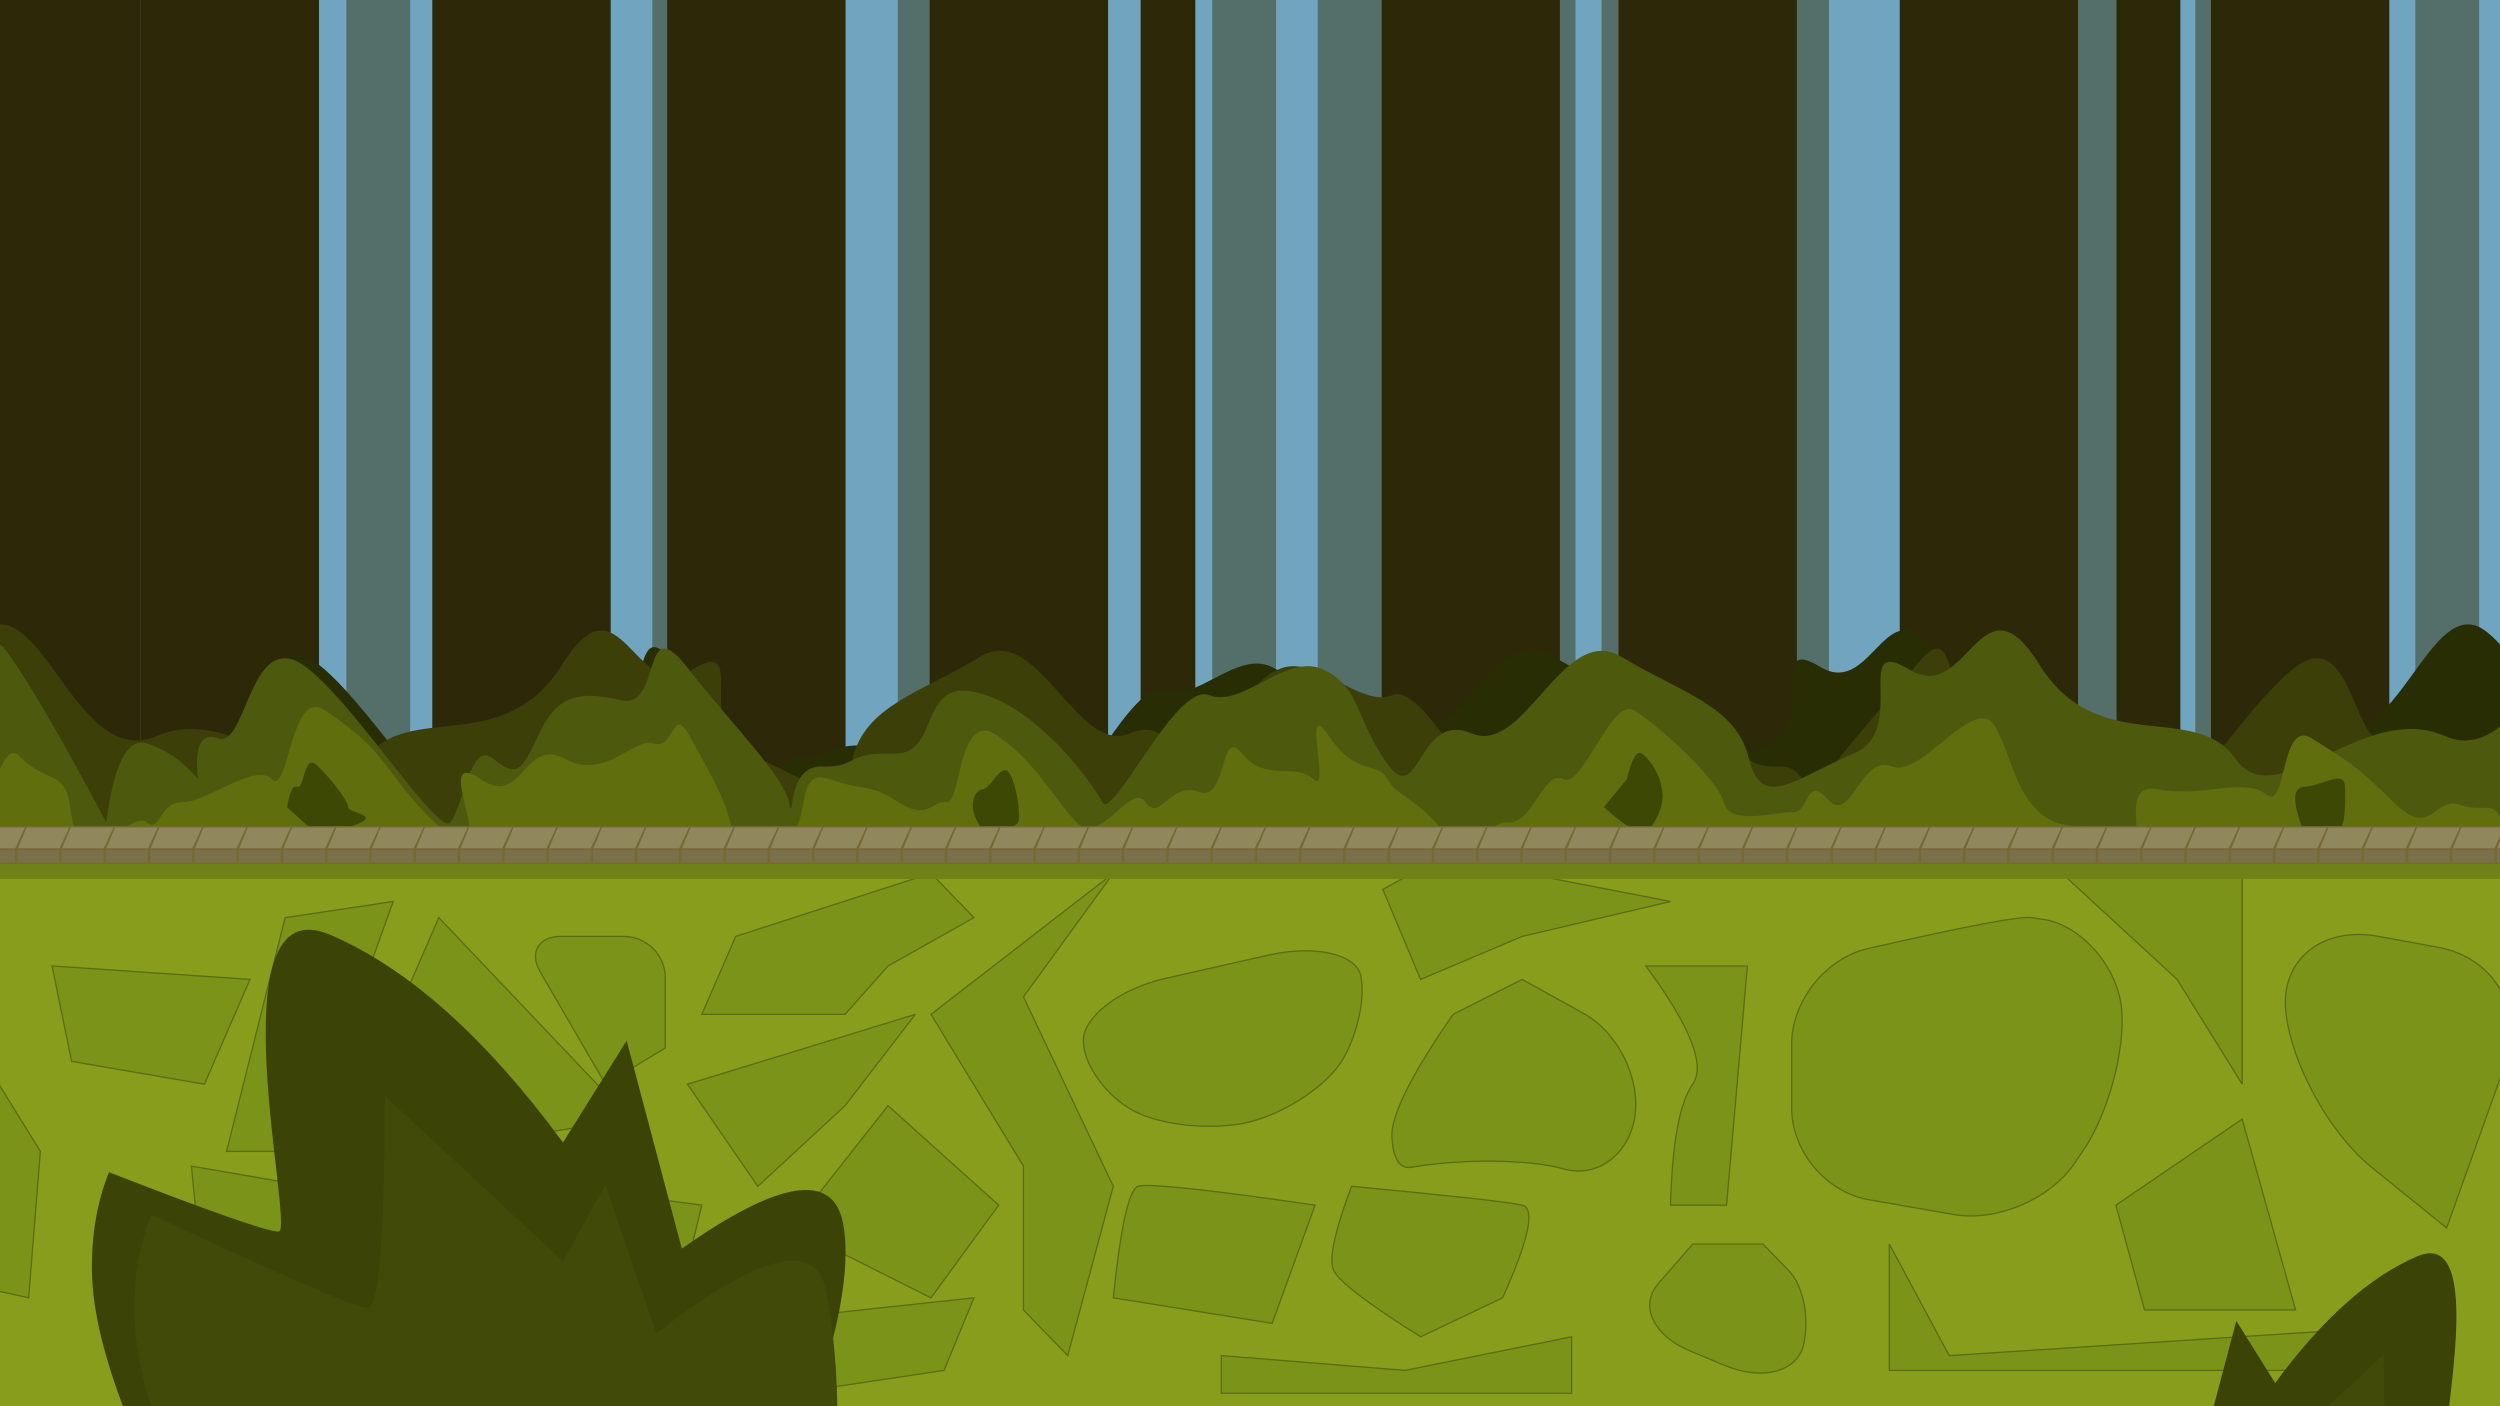 <?xml version="1.0" standalone="no"?><!-- Generator: Gravit.io --><svg xmlns="http://www.w3.org/2000/svg" xmlns:xlink="http://www.w3.org/1999/xlink" style="isolation:isolate" viewBox="0 0 1920 1080" width="1920" height="1080"><defs><clipPath id="_clipPath_Ov8L4wMLKQT7Ey7oY8Etrvm7V7dJADJ7"><rect width="1920" height="1080"/></clipPath></defs><g clip-path="url(#_clipPath_Ov8L4wMLKQT7Ey7oY8Etrvm7V7dJADJ7)"><rect x="-46" y="-34" width="2052" height="1104" transform="matrix(1,0,0,1,0,0)" fill="rgb(113,164,190)"/><rect x="1686" y="-93" width="49" height="768" transform="matrix(1,0,0,1,0,0)" fill="rgb(84,111,106)"/><rect x="1596" y="-93" width="49" height="768" transform="matrix(1,0,0,1,0,0)" fill="rgb(84,111,106)"/><rect x="1355.5" y="-93" width="49" height="768" transform="matrix(1,0,0,1,0,0)" fill="rgb(84,111,106)"/><rect x="1355.5" y="-93" width="49" height="768" transform="matrix(1,0,0,1,0,0)" fill="rgb(84,111,106)"/><rect x="1230" y="-85" width="49" height="768" transform="matrix(1,0,0,1,0,0)" fill="rgb(84,111,106)"/><rect x="1161" y="-85" width="49" height="768" transform="matrix(1,0,0,1,0,0)" fill="rgb(84,111,106)"/><rect x="1012" y="-85" width="49" height="768" transform="matrix(1,0,0,1,0,0)" fill="rgb(84,111,106)"/><rect x="931" y="-85" width="49" height="768" transform="matrix(1,0,0,1,0,0)" fill="rgb(84,111,106)"/><rect x="689.5" y="-85" width="49" height="768" transform="matrix(1,0,0,1,0,0)" fill="rgb(84,111,106)"/><rect x="501" y="-93" width="49" height="768" transform="matrix(1,0,0,1,0,0)" fill="rgb(84,111,106)"/><rect x="266" y="-93" width="49" height="768" transform="matrix(1,0,0,1,0,0)" fill="rgb(84,111,106)"/><rect x="145" y="-85" width="49" height="768" transform="matrix(1,0,0,1,0,0)" fill="rgb(84,111,106)"/><rect x="70.595" y="-85" width="49" height="768" transform="matrix(1,0,0,1,0,0)" fill="rgb(84,111,106)"/><rect x="-49" y="-93" width="49" height="768" transform="matrix(1,0,0,1,0,0)" fill="rgb(84,111,106)"/><rect x="-29" y="-85" width="137" height="768" transform="matrix(1,0,0,1,0,0)" fill="rgb(45,40,8)"/><rect x="332" y="-85" width="137" height="768" transform="matrix(1,0,0,1,0,0)" fill="rgb(45,40,8)"/><rect x="1061" y="-85" width="137" height="768" transform="matrix(1,0,0,1,0,0)" fill="rgb(45,40,8)"/><rect x="876" y="-105" width="42" height="768" transform="matrix(1,0,0,1,0,0)" fill="rgb(45,40,8)"/><rect x="714" y="-85" width="137" height="768" transform="matrix(1,0,0,1,0,0)" fill="rgb(45,40,8)"/><rect x="1920" y="-85" width="137" height="768" transform="matrix(1,0,0,1,0,0)" fill="rgb(45,40,8)"/><rect x="1698" y="-85" width="137" height="768" transform="matrix(1,0,0,1,0,0)" fill="rgb(45,40,8)"/><rect x="1459" y="-85" width="137" height="768" transform="matrix(1,0,0,1,0,0)" fill="rgb(45,40,8)"/><rect x="512.405" y="-85" width="137" height="768" transform="matrix(1,0,0,1,0,0)" fill="rgb(45,40,8)"/><rect x="108" y="-85" width="137" height="768" transform="matrix(1,0,0,1,0,0)" fill="rgb(45,40,8)"/><rect x="1243" y="-85" width="137" height="768" transform="matrix(1,0,0,1,0,0)" fill="rgb(45,40,8)"/><rect x="1625.5" y="-85" width="49" height="768" transform="matrix(1,0,0,1,0,0)" fill="rgb(45,40,8)"/><rect x="1855" y="-85" width="49" height="768" transform="matrix(1,0,0,1,0,0)" fill="rgb(84,111,106)"/><g id="Group"><path d=" M 9.261 590.86 Q 6.486 467.901 29.412 499.267 Q 52.338 530.633 100.855 622.002 Q 109.055 558.492 130.165 565.214 Q 151.274 571.936 166.802 590.86 Q 162.652 555.007 181.457 561.55 C 200.262 568.094 203.583 495.221 234.581 504.762 C 265.578 514.304 338.523 632.685 348.157 622.002 C 357.79 611.318 362.385 562.224 379.298 576.205 C 396.212 590.186 399.516 585.14 412.272 557.886 C 425.028 530.633 440.872 526.946 470.892 534.072 C 500.911 541.199 485.221 467.791 518.52 510.258 C 551.82 552.725 587.585 588.007 591.795 607.347 C 596.005 626.687 589.108 580.899 615.609 581.701 C 642.111 582.502 632.138 571.226 666.901 572.541 C 701.664 573.857 683.883 517.876 727.353 528.577 C 770.823 539.278 809.615 592.809 817.114 607.347 C 824.614 621.884 870.319 520.579 894.053 530.408 C 917.786 540.238 949.699 499.31 976.487 512.09 C 1003.274 524.869 999.029 547.459 1022.283 579.869 C 1045.538 612.279 1044.266 541.4 1082.735 557.886 C 1121.204 574.373 1148.682 477.284 1190.815 502.93 C 1232.948 528.577 1273.249 537.736 1282.408 576.205 C 1291.568 614.674 1317.214 589.028 1357.515 572.541 C 1397.816 556.055 1355.683 486.444 1397.816 512.09 C 1439.949 537.736 1449.108 440.647 1491.241 508.426 C 1533.374 576.205 1602.985 534.072 1632.295 576.205 C 1661.605 618.338 1723.981 534.04 1782.508 559.718 C 1841.035 585.397 1865.947 452.341 1908.907 484.612 Q 1951.866 516.883 2000.5 673.294 L -80.5 709.931 L 9.261 590.86 Z " fill="rgb(41,45,3)"/><path d=" M 2014.157 598.403 Q 2017.121 467.113 1992.641 500.604 Q 1968.161 534.095 1916.357 631.655 Q 1907.601 563.842 1885.062 571.019 Q 1862.522 578.197 1845.942 598.403 Q 1850.373 560.12 1830.294 567.107 C 1810.215 574.094 1806.668 496.284 1773.57 506.472 C 1740.473 516.66 1662.586 643.062 1652.299 631.655 C 1642.013 620.248 1637.107 567.827 1619.048 582.755 C 1600.988 597.684 1597.46 592.296 1583.84 563.195 C 1570.219 534.095 1553.302 530.158 1521.248 537.768 C 1489.195 545.377 1505.948 466.995 1470.393 512.34 C 1434.837 557.684 1396.648 595.357 1392.153 616.007 C 1387.658 636.657 1395.023 587.768 1366.725 588.623 C 1338.428 589.479 1349.076 577.438 1311.958 578.843 C 1274.839 580.248 1293.826 520.474 1247.41 531.9 C 1200.994 543.326 1159.574 600.485 1151.567 616.007 C 1143.56 631.529 1094.757 523.36 1069.415 533.856 C 1044.074 544.351 1009.999 500.65 981.396 514.296 C 952.794 527.941 957.327 552.061 932.496 586.667 C 907.666 621.273 909.025 545.592 867.949 563.195 C 826.873 580.799 797.533 477.132 752.546 504.516 C 707.558 531.9 664.526 541.68 654.746 582.755 C 644.967 623.831 617.583 596.447 574.551 578.843 C 531.519 561.239 576.507 486.912 531.519 514.296 C 486.532 541.68 476.752 438.012 431.764 510.384 C 386.776 582.755 312.449 537.768 281.153 582.755 C 249.857 627.743 183.255 537.733 120.762 565.151 C 58.27 592.57 31.67 450.498 -14.201 484.956 Q -60.071 519.414 -112 686.423 L 2110 725.542 L 2014.157 598.403 Z " fill="rgb(60,63,8)"/><path d=" M -16.157 598.403 Q -19.12 467.113 5.359 500.604 Q 29.839 534.095 81.643 631.655 Q 90.399 563.842 112.938 571.019 Q 135.478 578.197 152.058 598.403 Q 147.627 560.12 167.706 567.107 C 187.785 574.094 191.332 496.284 224.43 506.472 C 257.527 516.66 335.414 643.062 345.701 631.655 C 355.987 620.248 360.893 567.827 378.952 582.755 C 397.012 597.684 400.54 592.296 414.16 563.195 C 427.781 534.095 444.698 530.158 476.752 537.768 C 508.805 545.377 492.052 466.995 527.607 512.34 C 563.163 557.684 601.352 595.357 605.847 616.007 C 610.342 636.658 602.977 587.768 631.275 588.623 C 659.572 589.479 648.924 577.438 686.042 578.843 C 723.161 580.248 704.174 520.474 750.59 531.9 C 797.006 543.326 838.426 600.485 846.433 616.007 C 854.44 631.529 903.243 523.36 928.585 533.856 C 953.926 544.351 988.001 500.65 1016.604 514.296 C 1045.206 527.941 1040.673 552.061 1065.504 586.667 C 1090.334 621.273 1088.975 545.592 1130.051 563.195 C 1171.127 580.799 1200.467 477.132 1245.454 504.516 C 1290.442 531.9 1333.474 541.68 1343.254 582.755 C 1353.033 623.831 1380.417 596.447 1423.449 578.843 C 1466.481 561.239 1421.493 486.912 1466.481 514.296 C 1511.468 541.68 1521.248 438.012 1566.236 510.384 C 1611.224 582.755 1685.551 537.768 1716.847 582.755 C 1748.143 627.743 1814.745 537.733 1877.238 565.151 C 1939.73 592.57 1966.33 450.498 2012.201 484.956 Q 2058.071 519.414 2110 686.423 L -112 725.542 L -16.157 598.403 Z " fill="rgb(77,90,13)"/><path d=" M -16.157 655.127 Q 0.143 564.499 15.139 580.799 C 30.135 597.099 44.479 594.491 50.347 606.227 C 56.215 617.963 52.303 640.131 65.995 647.303 C 79.687 654.475 103.158 623.179 112.938 631.655 C 122.718 640.131 122.718 615.355 140.322 616.007 C 157.926 616.659 195.742 585.363 208.782 598.403 C 221.822 611.443 223.126 526.684 249.857 545.592 C 276.589 564.499 284.413 571.019 304.625 598.403 C 324.837 625.787 350.917 650.563 359.393 643.391 C 367.869 636.219 336.573 576.235 369.173 598.403 C 401.772 620.571 401.772 565.803 433.72 582.755 C 465.668 599.707 486.532 565.803 502.18 571.019 C 517.827 576.235 516.523 541.028 529.563 565.151 C 542.603 589.275 555.643 610.139 560.859 631.655 C 566.075 653.171 568.683 645.347 598.023 643.391 C 627.363 641.435 606.499 587.971 637.143 598.403 C 667.786 608.835 666.482 601.011 689.954 616.007 C 713.426 631.003 716.034 614.051 727.118 616.007 C 738.202 617.963 735.594 543.636 766.238 565.151 C 796.881 586.667 808.617 612.747 826.873 631.655 C 845.129 650.563 868.601 599.707 879.685 616.007 C 890.769 632.307 898.593 599.707 920.761 608.183 C 942.928 616.659 936.408 556.675 954.012 578.843 C 971.616 601.011 995.088 585.363 1008.78 598.403 C 1022.472 611.443 999 533.204 1020.516 565.151 C 1042.032 597.099 1057.68 584.059 1065.504 598.403 C 1073.327 612.747 1092.887 614.051 1114.403 647.303 C 1135.919 680.555 1137.223 629.699 1157.435 631.655 C 1177.647 633.611 1185.471 590.579 1200.467 598.403 C 1215.462 606.227 1237.63 534.508 1255.234 545.592 C 1272.838 556.675 1318.478 597.099 1323.694 616.007 C 1328.91 634.915 1362.813 623.179 1376.505 623.831 C 1390.197 624.483 1386.285 594.491 1403.889 614.051 C 1421.493 633.611 1429.317 578.843 1452.789 588.623 C 1476.261 598.403 1517.988 529.292 1532.984 559.283 C 1547.98 589.275 1546.676 604.923 1566.236 623.831 C 1585.796 642.739 1618.596 628.796 1634.695 639.479 C 1650.795 650.162 1625.818 599.607 1658.167 606.227 C 1690.516 612.847 1723.918 596.598 1740.319 610.139 C 1756.719 623.681 1751.001 551.46 1775.526 567.107 C 1800.051 582.755 1808.778 586.667 1838.118 616.007 C 1867.458 645.347 1869.564 611.042 1888.974 617.963 C 1908.383 624.884 1914.401 613.148 1922.225 631.655 C 1930.049 650.162 1934.262 557.478 1973.081 574.931 C 2011.9 592.385 2027.247 575.232 2037.629 604.271 Q 2048.01 633.31 2035.933 698.954 L -27.893 700.114 L -16.157 655.127 Z " fill="rgb(96,110,14)"/><path d=" M 242.033 639.479 L 220.518 619.919 Q 223.291 602.162 228.342 604.271 C 233.392 606.38 233.634 580.063 242.033 586.667 C 250.433 593.272 268.104 615.761 267.461 619.919 C 266.819 624.077 289.63 625.469 277.241 631.655 Q 264.852 637.841 242.033 639.479 Z " fill="rgb(61,72,5)"/><path d=" M 756.458 639.479 C 740.853 621.273 748.151 606.565 754.502 606.227 C 760.852 605.889 768.041 586.874 774.062 592.535 C 780.083 598.197 784.458 626.652 781.886 631.655 Q 779.313 636.658 756.458 639.479 Z " fill="rgb(61,72,5)"/><path d=" M 1265.014 639.479 Q 1256.406 642.101 1231.762 619.919 L 1249.366 598.403 Q 1255.147 574.519 1261.102 578.843 C 1267.057 583.167 1275.082 594.146 1276.75 608.183 Q 1278.418 622.22 1265.014 639.479 Z " fill="rgb(61,72,5)"/><path d=" M 1769.658 639.479 Q 1755.747 605.047 1769.658 604.271 C 1783.57 603.496 1800.561 590.602 1800.954 604.271 C 1801.348 617.94 1801.579 639.907 1793.13 639.479 Q 1784.681 639.051 1769.658 639.479 Z " fill="rgb(61,72,5)"/></g><rect x="-90" y="636" width="2178" height="512" transform="matrix(1,0,0,1,0,0)" fill="rgb(136,157,28)"/><g id="Group"><path d=" M 40 741.868 L 55 815.13 L 157 832.672 L 192 752.186 L 40 741.868 Z " fill="rgb(123,147,25)" vector-effect="non-scaling-stroke" stroke-width="1.016" stroke="rgb(91,108,21)" stroke-linejoin="miter" stroke-linecap="square" stroke-miterlimit="3"/><path d=" M 337 704.721 L 254 895.615 L 484 859.5 L 337 704.721 Z " fill="rgb(123,147,25)" vector-effect="non-scaling-stroke" stroke-width="1.016" stroke="rgb(91,108,21)" stroke-linejoin="miter" stroke-linecap="square" stroke-miterlimit="3"/><path d=" M 832 799.136 L 832 799.136 C 832 817.645 849.475 841.919 871 853.309 L 871 853.309 C 892.525 864.699 932.404 868.398 960 861.564 L 960 861.564 C 987.596 854.73 1019.41 833.461 1031 814.098 L 1031 814.098 C 1042.59 794.735 1048.863 765.606 1045 749.091 L 1045 749.091 C 1041.137 732.575 1009.587 725.571 974.591 733.46 L 895.409 751.308 C 860.413 759.196 832 780.627 832 799.136 Z " fill="rgb(123,147,25)" vector-effect="non-scaling-stroke" stroke-width="1.016" stroke="rgb(91,108,21)" stroke-linejoin="miter" stroke-linecap="square" stroke-miterlimit="3"/><path d=" M 1435.113 921.37 L 1500.887 932.804 C 1533.512 938.476 1574.968 920.748 1593.405 893.24 L 1600.595 882.512 C 1619.032 855.004 1631.984 807.242 1629.5 775.919 L 1629.5 775.919 C 1627.016 744.597 1601.565 713.563 1572.7 706.66 Q 1572.7 706.66 1560 704.721 Q 1547.3 702.781 1434.497 728.52 C 1402.211 735.887 1376 768.753 1376 801.868 L 1376 851.093 C 1376 884.208 1402.488 915.698 1435.113 921.37 Z " fill="rgb(123,147,25)" vector-effect="non-scaling-stroke" stroke-width="1.016" stroke="rgb(91,108,21)" stroke-linejoin="miter" stroke-linecap="square" stroke-miterlimit="3"/><path d=" M 1200.5 897.679 L 1200.5 897.679 C 1226.164 905.082 1250.809 887.281 1255.5 857.952 L 1255.5 857.952 C 1260.191 828.623 1242.716 793.021 1216.5 778.499 L 1169 752.186 L 1116 779.015 Q 1067.324 849.1 1069 873.946 Q 1070.676 898.792 1084.055 896.46 C 1122.659 889.729 1174.836 890.275 1200.5 897.679 Z " fill="rgb(123,147,25)" vector-effect="non-scaling-stroke" stroke-width="1.016" stroke="rgb(91,108,21)" stroke-linejoin="miter" stroke-linecap="square" stroke-miterlimit="3"/><path d=" M 1297.782 1037.466 L 1325.218 1048.877 C 1353.245 1060.535 1380.033 1053.586 1385 1033.369 L 1385 1033.369 C 1389.967 1013.152 1385.038 987.491 1374 976.1 L 1354 955.463 L 1300 955.463 L 1273.5 985.903 C 1258.874 1002.703 1269.755 1025.808 1297.782 1037.466 Z " fill="rgb(123,147,25)" vector-effect="non-scaling-stroke" stroke-width="1.016" stroke="rgb(91,108,21)" stroke-linejoin="miter" stroke-linecap="square" stroke-miterlimit="3"/><path d=" M 608 943.081 L 715 996.738 L 767 925.539 L 682 849.181 L 608 943.081 Z " fill="rgb(123,147,25)" vector-effect="non-scaling-stroke" stroke-width="1.016" stroke="rgb(91,108,21)" stroke-linejoin="miter" stroke-linecap="square" stroke-miterlimit="3"/><path d=" M 1821 896.131 L 1879 943.081 L 1924.047 817.191 C 1938.923 775.619 1915.739 735.415 1872.307 727.468 L 1826.693 719.121 C 1783.261 711.173 1751.361 737.086 1755.5 776.951 L 1755.5 776.951 C 1759.639 816.816 1788.989 870.219 1821 896.131 Z " fill="rgb(123,147,25)" vector-effect="non-scaling-stroke" stroke-width="1.016" stroke="rgb(91,108,21)" stroke-linejoin="miter" stroke-linecap="square" stroke-miterlimit="3"/><path d=" M 157 996.738 L 302 1016.343 L 321 925.539 L 147 895.615 L 157 996.738 Z " fill="rgb(123,147,25)" vector-effect="non-scaling-stroke" stroke-width="1.016" stroke="rgb(91,108,21)" stroke-linejoin="miter" stroke-linecap="square" stroke-miterlimit="3"/><path d=" M 539 779.015 L 649 779.015 L 682 741.868 L 748 704.721 L 715 670.669 L 565 719.167 L 539 779.015 Z " fill="rgb(123,147,25)" vector-effect="non-scaling-stroke" stroke-width="1.016" stroke="rgb(91,108,21)" stroke-linejoin="miter" stroke-linecap="square" stroke-miterlimit="3"/><path d=" M 399 964.75 L 511 1041.108 L 539 925.539 L 428 911.093 L 399 964.75 Z " fill="rgb(123,147,25)" vector-effect="non-scaling-stroke" stroke-width="1.016" stroke="rgb(91,108,21)" stroke-linejoin="miter" stroke-linecap="square" stroke-miterlimit="3"/><path d=" M 855 996.738 L 977 1016.343 L 1010 925.539 Q 884.551 907.357 874 911.093 Q 863.449 914.83 855 996.738 Z " fill="rgb(123,147,25)" vector-effect="non-scaling-stroke" stroke-width="1.016" stroke="rgb(91,108,21)" stroke-linejoin="miter" stroke-linecap="square" stroke-miterlimit="3"/><path d=" M 1091 1026.662 L 1154 996.738 Q 1184.433 929.121 1169 925.539 Q 1153.567 921.957 1038 911.093 Q 1018.769 962.249 1024 975.069 Q 1029.231 987.888 1091 1026.662 Z " fill="rgb(123,147,25)" vector-effect="non-scaling-stroke" stroke-width="1.016" stroke="rgb(91,108,21)" stroke-linejoin="miter" stroke-linecap="square" stroke-miterlimit="3"/><path d=" M 1264 741.868 Q 1315.188 811.099 1300 832.672 Q 1284.812 854.244 1283 925.539 L 1326 925.539 L 1342 741.868 L 1264 741.868 Z " fill="rgb(123,147,25)" vector-effect="non-scaling-stroke" stroke-width="1.016" stroke="rgb(91,108,21)" stroke-linejoin="miter" stroke-linecap="square" stroke-miterlimit="3"/><path d=" M 1062 683.051 L 1091 752.186 L 1169 719.167 L 1283 692.338 L 1107 658.287 L 1062 683.051 Z " fill="rgb(123,147,25)" vector-effect="non-scaling-stroke" stroke-width="1.016" stroke="rgb(91,108,21)" stroke-linejoin="miter" stroke-linecap="square" stroke-miterlimit="3"/><path d=" M 715 779.015 L 786 895.615 L 786 1006.025 L 820 1041.108 L 855 911.093 L 786 765.6 L 855 670.669 L 715 779.015 Z " fill="rgb(123,147,25)" vector-effect="non-scaling-stroke" stroke-width="1.016" stroke="rgb(91,108,21)" stroke-linejoin="miter" stroke-linecap="square" stroke-miterlimit="3"/><path d=" M 528 832.672 L 582 911.093 L 649 849.181 L 703 779.015 L 528 832.672 Z " fill="rgb(123,147,25)" vector-effect="non-scaling-stroke" stroke-width="1.016" stroke="rgb(91,108,21)" stroke-linejoin="miter" stroke-linecap="square" stroke-miterlimit="3"/><path d=" M 415.085 746.83 L 465 832.672 L 511 804.811 L 511 751.167 C 511 733.505 496.661 719.167 479 719.167 L 431 719.167 C 413.339 719.167 406.208 731.562 415.085 746.83 Z " fill="rgb(123,147,25)" vector-effect="non-scaling-stroke" stroke-width="1.016" stroke="rgb(91,108,21)" stroke-linejoin="miter" stroke-linecap="square" stroke-miterlimit="3"/><path d=" M 219 704.721 L 174 884.265 L 233 884.265 L 302 692.338 L 219 704.721 Z " fill="rgb(123,147,25)" vector-effect="non-scaling-stroke" stroke-width="1.016" stroke="rgb(91,108,21)" stroke-linejoin="miter" stroke-linecap="square" stroke-miterlimit="3"/><path d=" M -57 741.868 L -66 977.132 L 22 996.738 L 31 884.265 L -57 741.868 Z " fill="rgb(123,147,25)" vector-effect="non-scaling-stroke" stroke-width="1.016" stroke="rgb(91,108,21)" stroke-linejoin="miter" stroke-linecap="square" stroke-miterlimit="3"/><path d=" M 1647 1006.025 L 1763 1006.025 L 1722 859.5 L 1625 925.539 L 1647 1006.025 Z " fill="rgb(123,147,25)" vector-effect="non-scaling-stroke" stroke-width="1.016" stroke="rgb(91,108,21)" stroke-linejoin="miter" stroke-linecap="square" stroke-miterlimit="3"/><path d=" M 1879 1016.343 L 1497 1041.108 L 1451 955.463 L 1451 1052.458 L 1850 1052.458 L 1879 1016.343 Z " fill="rgb(123,147,25)" vector-effect="non-scaling-stroke" stroke-width="1.016" stroke="rgb(91,108,21)" stroke-linejoin="miter" stroke-linecap="square" stroke-miterlimit="3"/><path d=" M 1560 649 L 1672 752.186 L 1722 832.672 L 1722 649 L 1560 649 Z " fill="rgb(123,147,25)" vector-effect="non-scaling-stroke" stroke-width="1.016" stroke="rgb(91,108,21)" stroke-linejoin="miter" stroke-linecap="square" stroke-miterlimit="3"/><path d=" M 565 1016.343 L 608 1070 L 725 1052.458 L 748 996.738 L 565 1016.343 Z " fill="rgb(123,147,25)" vector-effect="non-scaling-stroke" stroke-width="1.016" stroke="rgb(91,108,21)" stroke-linejoin="miter" stroke-linecap="square" stroke-miterlimit="3"/><path d=" M 938 1041.108 L 1079 1052.458 L 1207 1026.662 L 1207 1070 L 938 1070 L 938 1041.108 Z " fill="rgb(123,147,25)" vector-effect="non-scaling-stroke" stroke-width="1.016" stroke="rgb(91,108,21)" stroke-linejoin="miter" stroke-linecap="square" stroke-miterlimit="3"/></g><rect x="-66" y="649" width="2228" height="26" transform="matrix(1,0,0,1,0,0)" fill="rgb(112,130,23)"/><g id="Group"><g id="Group"><rect x="-55" y="652" width="33" height="11" transform="matrix(1,0,0,1,0,0)" fill="rgb(123,113,72)" vector-effect="non-scaling-stroke" stroke-width="1" stroke="rgb(117,104,56)" stroke-linejoin="miter" stroke-linecap="square" stroke-miterlimit="3"/><path d=" M -48 635 L -55 652 L -22 652 L -14 635 L -48 635 Z " fill="rgb(144,135,92)" vector-effect="non-scaling-stroke" stroke-width="1" stroke="rgb(118,103,55)" stroke-linejoin="miter" stroke-linecap="square" stroke-miterlimit="3"/></g><g id="Group"><rect x="-21" y="652" width="33" height="11" transform="matrix(1,0,0,1,0,0)" fill="rgb(123,113,72)" vector-effect="non-scaling-stroke" stroke-width="1" stroke="rgb(117,104,56)" stroke-linejoin="miter" stroke-linecap="square" stroke-miterlimit="3"/><path d=" M -14 635 L -21 652 L 12 652 L 20 635 L -14 635 Z " fill="rgb(144,135,92)" vector-effect="non-scaling-stroke" stroke-width="1" stroke="rgb(118,103,55)" stroke-linejoin="miter" stroke-linecap="square" stroke-miterlimit="3"/></g><g id="Group"><rect x="13" y="652" width="33" height="11" transform="matrix(1,0,0,1,0,0)" fill="rgb(123,113,72)" vector-effect="non-scaling-stroke" stroke-width="1" stroke="rgb(117,104,56)" stroke-linejoin="miter" stroke-linecap="square" stroke-miterlimit="3"/><path d=" M 20 635 L 13 652 L 46 652 L 54 635 L 20 635 Z " fill="rgb(144,135,92)" vector-effect="non-scaling-stroke" stroke-width="1" stroke="rgb(118,103,55)" stroke-linejoin="miter" stroke-linecap="square" stroke-miterlimit="3"/></g><g id="Group"><rect x="47" y="652" width="33" height="11" transform="matrix(1,0,0,1,0,0)" fill="rgb(123,113,72)" vector-effect="non-scaling-stroke" stroke-width="1" stroke="rgb(117,104,56)" stroke-linejoin="miter" stroke-linecap="square" stroke-miterlimit="3"/><path d=" M 54 635 L 47 652 L 80 652 L 88 635 L 54 635 Z " fill="rgb(144,135,92)" vector-effect="non-scaling-stroke" stroke-width="1" stroke="rgb(118,103,55)" stroke-linejoin="miter" stroke-linecap="square" stroke-miterlimit="3"/></g><g id="Group"><rect x="81" y="652" width="33" height="11" transform="matrix(1,0,0,1,0,0)" fill="rgb(123,113,72)" vector-effect="non-scaling-stroke" stroke-width="1" stroke="rgb(117,104,56)" stroke-linejoin="miter" stroke-linecap="square" stroke-miterlimit="3"/><path d=" M 88 635 L 81 652 L 114 652 L 122 635 L 88 635 Z " fill="rgb(144,135,92)" vector-effect="non-scaling-stroke" stroke-width="1" stroke="rgb(118,103,55)" stroke-linejoin="miter" stroke-linecap="square" stroke-miterlimit="3"/></g><g id="Group"><rect x="115" y="652" width="33" height="11" transform="matrix(1,0,0,1,0,0)" fill="rgb(123,113,72)" vector-effect="non-scaling-stroke" stroke-width="1" stroke="rgb(117,104,56)" stroke-linejoin="miter" stroke-linecap="square" stroke-miterlimit="3"/><path d=" M 122 635 L 115 652 L 148 652 L 156 635 L 122 635 Z " fill="rgb(144,135,92)" vector-effect="non-scaling-stroke" stroke-width="1" stroke="rgb(118,103,55)" stroke-linejoin="miter" stroke-linecap="square" stroke-miterlimit="3"/></g><g id="Group"><rect x="149" y="652" width="33" height="11" transform="matrix(1,0,0,1,0,0)" fill="rgb(123,113,72)" vector-effect="non-scaling-stroke" stroke-width="1" stroke="rgb(117,104,56)" stroke-linejoin="miter" stroke-linecap="square" stroke-miterlimit="3"/><path d=" M 156 635 L 149 652 L 182 652 L 190 635 L 156 635 Z " fill="rgb(144,135,92)" vector-effect="non-scaling-stroke" stroke-width="1" stroke="rgb(118,103,55)" stroke-linejoin="miter" stroke-linecap="square" stroke-miterlimit="3"/></g><g id="Group"><rect x="183" y="652" width="33" height="11" transform="matrix(1,0,0,1,0,0)" fill="rgb(123,113,72)" vector-effect="non-scaling-stroke" stroke-width="1" stroke="rgb(117,104,56)" stroke-linejoin="miter" stroke-linecap="square" stroke-miterlimit="3"/><path d=" M 190 635 L 183 652 L 216 652 L 224 635 L 190 635 Z " fill="rgb(144,135,92)" vector-effect="non-scaling-stroke" stroke-width="1" stroke="rgb(118,103,55)" stroke-linejoin="miter" stroke-linecap="square" stroke-miterlimit="3"/></g><g id="Group"><rect x="217" y="652" width="33" height="11" transform="matrix(1,0,0,1,0,0)" fill="rgb(123,113,72)" vector-effect="non-scaling-stroke" stroke-width="1" stroke="rgb(117,104,56)" stroke-linejoin="miter" stroke-linecap="square" stroke-miterlimit="3"/><path d=" M 224 635 L 217 652 L 250 652 L 258 635 L 224 635 Z " fill="rgb(144,135,92)" vector-effect="non-scaling-stroke" stroke-width="1" stroke="rgb(118,103,55)" stroke-linejoin="miter" stroke-linecap="square" stroke-miterlimit="3"/></g><g id="Group"><rect x="251" y="652" width="33" height="11" transform="matrix(1,0,0,1,0,0)" fill="rgb(123,113,72)" vector-effect="non-scaling-stroke" stroke-width="1" stroke="rgb(117,104,56)" stroke-linejoin="miter" stroke-linecap="square" stroke-miterlimit="3"/><path d=" M 258 635 L 251 652 L 284 652 L 292 635 L 258 635 Z " fill="rgb(144,135,92)" vector-effect="non-scaling-stroke" stroke-width="1" stroke="rgb(118,103,55)" stroke-linejoin="miter" stroke-linecap="square" stroke-miterlimit="3"/></g><g id="Group"><rect x="285" y="652" width="33" height="11" transform="matrix(1,0,0,1,0,0)" fill="rgb(123,113,72)" vector-effect="non-scaling-stroke" stroke-width="1" stroke="rgb(117,104,56)" stroke-linejoin="miter" stroke-linecap="square" stroke-miterlimit="3"/><path d=" M 292 635 L 285 652 L 318 652 L 326 635 L 292 635 Z " fill="rgb(144,135,92)" vector-effect="non-scaling-stroke" stroke-width="1" stroke="rgb(118,103,55)" stroke-linejoin="miter" stroke-linecap="square" stroke-miterlimit="3"/></g><g id="Group"><rect x="319" y="652" width="33" height="11" transform="matrix(1,0,0,1,0,0)" fill="rgb(123,113,72)" vector-effect="non-scaling-stroke" stroke-width="1" stroke="rgb(117,104,56)" stroke-linejoin="miter" stroke-linecap="square" stroke-miterlimit="3"/><path d=" M 326 635 L 319 652 L 352 652 L 360 635 L 326 635 Z " fill="rgb(144,135,92)" vector-effect="non-scaling-stroke" stroke-width="1" stroke="rgb(118,103,55)" stroke-linejoin="miter" stroke-linecap="square" stroke-miterlimit="3"/></g><g id="Group"><rect x="353" y="652" width="33" height="11" transform="matrix(1,0,0,1,0,0)" fill="rgb(123,113,72)" vector-effect="non-scaling-stroke" stroke-width="1" stroke="rgb(117,104,56)" stroke-linejoin="miter" stroke-linecap="square" stroke-miterlimit="3"/><path d=" M 360 635 L 353 652 L 386 652 L 394 635 L 360 635 Z " fill="rgb(144,135,92)" vector-effect="non-scaling-stroke" stroke-width="1" stroke="rgb(118,103,55)" stroke-linejoin="miter" stroke-linecap="square" stroke-miterlimit="3"/></g><g id="Group"><rect x="387" y="652" width="33" height="11" transform="matrix(1,0,0,1,0,0)" fill="rgb(123,113,72)" vector-effect="non-scaling-stroke" stroke-width="1" stroke="rgb(117,104,56)" stroke-linejoin="miter" stroke-linecap="square" stroke-miterlimit="3"/><path d=" M 394 635 L 387 652 L 420 652 L 428 635 L 394 635 Z " fill="rgb(144,135,92)" vector-effect="non-scaling-stroke" stroke-width="1" stroke="rgb(118,103,55)" stroke-linejoin="miter" stroke-linecap="square" stroke-miterlimit="3"/></g><g id="Group"><rect x="421" y="652" width="33" height="11" transform="matrix(1,0,0,1,0,0)" fill="rgb(123,113,72)" vector-effect="non-scaling-stroke" stroke-width="1" stroke="rgb(117,104,56)" stroke-linejoin="miter" stroke-linecap="square" stroke-miterlimit="3"/><path d=" M 428 635 L 421 652 L 454 652 L 462 635 L 428 635 Z " fill="rgb(144,135,92)" vector-effect="non-scaling-stroke" stroke-width="1" stroke="rgb(118,103,55)" stroke-linejoin="miter" stroke-linecap="square" stroke-miterlimit="3"/></g><g id="Group"><rect x="455" y="652" width="33" height="11" transform="matrix(1,0,0,1,0,0)" fill="rgb(123,113,72)" vector-effect="non-scaling-stroke" stroke-width="1" stroke="rgb(117,104,56)" stroke-linejoin="miter" stroke-linecap="square" stroke-miterlimit="3"/><path d=" M 462 635 L 455 652 L 488 652 L 496 635 L 462 635 Z " fill="rgb(144,135,92)" vector-effect="non-scaling-stroke" stroke-width="1" stroke="rgb(118,103,55)" stroke-linejoin="miter" stroke-linecap="square" stroke-miterlimit="3"/></g><g id="Group"><rect x="489" y="652" width="33" height="11" transform="matrix(1,0,0,1,0,0)" fill="rgb(123,113,72)" vector-effect="non-scaling-stroke" stroke-width="1" stroke="rgb(117,104,56)" stroke-linejoin="miter" stroke-linecap="square" stroke-miterlimit="3"/><path d=" M 496 635 L 489 652 L 522 652 L 530 635 L 496 635 Z " fill="rgb(144,135,92)" vector-effect="non-scaling-stroke" stroke-width="1" stroke="rgb(118,103,55)" stroke-linejoin="miter" stroke-linecap="square" stroke-miterlimit="3"/></g><g id="Group"><rect x="523" y="652" width="33" height="11" transform="matrix(1,0,0,1,0,0)" fill="rgb(123,113,72)" vector-effect="non-scaling-stroke" stroke-width="1" stroke="rgb(117,104,56)" stroke-linejoin="miter" stroke-linecap="square" stroke-miterlimit="3"/><path d=" M 530 635 L 523 652 L 556 652 L 564 635 L 530 635 Z " fill="rgb(144,135,92)" vector-effect="non-scaling-stroke" stroke-width="1" stroke="rgb(118,103,55)" stroke-linejoin="miter" stroke-linecap="square" stroke-miterlimit="3"/></g><g id="Group"><rect x="557" y="652" width="33" height="11" transform="matrix(1,0,0,1,0,0)" fill="rgb(123,113,72)" vector-effect="non-scaling-stroke" stroke-width="1" stroke="rgb(117,104,56)" stroke-linejoin="miter" stroke-linecap="square" stroke-miterlimit="3"/><path d=" M 564 635 L 557 652 L 590 652 L 598 635 L 564 635 Z " fill="rgb(144,135,92)" vector-effect="non-scaling-stroke" stroke-width="1" stroke="rgb(118,103,55)" stroke-linejoin="miter" stroke-linecap="square" stroke-miterlimit="3"/></g><g id="Group"><rect x="591" y="652" width="33" height="11" transform="matrix(1,0,0,1,0,0)" fill="rgb(123,113,72)" vector-effect="non-scaling-stroke" stroke-width="1" stroke="rgb(117,104,56)" stroke-linejoin="miter" stroke-linecap="square" stroke-miterlimit="3"/><path d=" M 598 635 L 591 652 L 624 652 L 632 635 L 598 635 Z " fill="rgb(144,135,92)" vector-effect="non-scaling-stroke" stroke-width="1" stroke="rgb(118,103,55)" stroke-linejoin="miter" stroke-linecap="square" stroke-miterlimit="3"/></g><g id="Group"><rect x="625" y="652" width="33" height="11" transform="matrix(1,0,0,1,0,0)" fill="rgb(123,113,72)" vector-effect="non-scaling-stroke" stroke-width="1" stroke="rgb(117,104,56)" stroke-linejoin="miter" stroke-linecap="square" stroke-miterlimit="3"/><path d=" M 632 635 L 625 652 L 658 652 L 666 635 L 632 635 Z " fill="rgb(144,135,92)" vector-effect="non-scaling-stroke" stroke-width="1" stroke="rgb(118,103,55)" stroke-linejoin="miter" stroke-linecap="square" stroke-miterlimit="3"/></g><g id="Group"><rect x="659" y="652" width="33" height="11" transform="matrix(1,0,0,1,0,0)" fill="rgb(123,113,72)" vector-effect="non-scaling-stroke" stroke-width="1" stroke="rgb(117,104,56)" stroke-linejoin="miter" stroke-linecap="square" stroke-miterlimit="3"/><path d=" M 666 635 L 659 652 L 692 652 L 700 635 L 666 635 Z " fill="rgb(144,135,92)" vector-effect="non-scaling-stroke" stroke-width="1" stroke="rgb(118,103,55)" stroke-linejoin="miter" stroke-linecap="square" stroke-miterlimit="3"/></g><g id="Group"><rect x="693" y="652" width="33" height="11" transform="matrix(1,0,0,1,0,0)" fill="rgb(123,113,72)" vector-effect="non-scaling-stroke" stroke-width="1" stroke="rgb(117,104,56)" stroke-linejoin="miter" stroke-linecap="square" stroke-miterlimit="3"/><path d=" M 700 635 L 693 652 L 726 652 L 734 635 L 700 635 Z " fill="rgb(144,135,92)" vector-effect="non-scaling-stroke" stroke-width="1" stroke="rgb(118,103,55)" stroke-linejoin="miter" stroke-linecap="square" stroke-miterlimit="3"/></g><g id="Group"><rect x="727" y="652" width="33" height="11" transform="matrix(1,0,0,1,0,0)" fill="rgb(123,113,72)" vector-effect="non-scaling-stroke" stroke-width="1" stroke="rgb(117,104,56)" stroke-linejoin="miter" stroke-linecap="square" stroke-miterlimit="3"/><path d=" M 734 635 L 727 652 L 760 652 L 768 635 L 734 635 Z " fill="rgb(144,135,92)" vector-effect="non-scaling-stroke" stroke-width="1" stroke="rgb(118,103,55)" stroke-linejoin="miter" stroke-linecap="square" stroke-miterlimit="3"/></g><g id="Group"><rect x="761" y="652" width="33" height="11" transform="matrix(1,0,0,1,0,0)" fill="rgb(123,113,72)" vector-effect="non-scaling-stroke" stroke-width="1" stroke="rgb(117,104,56)" stroke-linejoin="miter" stroke-linecap="square" stroke-miterlimit="3"/><path d=" M 768 635 L 761 652 L 794 652 L 802 635 L 768 635 Z " fill="rgb(144,135,92)" vector-effect="non-scaling-stroke" stroke-width="1" stroke="rgb(118,103,55)" stroke-linejoin="miter" stroke-linecap="square" stroke-miterlimit="3"/></g><g id="Group"><rect x="795" y="652" width="33" height="11" transform="matrix(1,0,0,1,0,0)" fill="rgb(123,113,72)" vector-effect="non-scaling-stroke" stroke-width="1" stroke="rgb(117,104,56)" stroke-linejoin="miter" stroke-linecap="square" stroke-miterlimit="3"/><path d=" M 802 635 L 795 652 L 828 652 L 836 635 L 802 635 Z " fill="rgb(144,135,92)" vector-effect="non-scaling-stroke" stroke-width="1" stroke="rgb(118,103,55)" stroke-linejoin="miter" stroke-linecap="square" stroke-miterlimit="3"/></g><g id="Group"><rect x="829" y="652" width="33" height="11" transform="matrix(1,0,0,1,0,0)" fill="rgb(123,113,72)" vector-effect="non-scaling-stroke" stroke-width="1" stroke="rgb(117,104,56)" stroke-linejoin="miter" stroke-linecap="square" stroke-miterlimit="3"/><path d=" M 836 635 L 829 652 L 862 652 L 870 635 L 836 635 Z " fill="rgb(144,135,92)" vector-effect="non-scaling-stroke" stroke-width="1" stroke="rgb(118,103,55)" stroke-linejoin="miter" stroke-linecap="square" stroke-miterlimit="3"/></g><g id="Group"><rect x="863" y="652" width="33" height="11" transform="matrix(1,0,0,1,0,0)" fill="rgb(123,113,72)" vector-effect="non-scaling-stroke" stroke-width="1" stroke="rgb(117,104,56)" stroke-linejoin="miter" stroke-linecap="square" stroke-miterlimit="3"/><path d=" M 870 635 L 863 652 L 896 652 L 904 635 L 870 635 Z " fill="rgb(144,135,92)" vector-effect="non-scaling-stroke" stroke-width="1" stroke="rgb(118,103,55)" stroke-linejoin="miter" stroke-linecap="square" stroke-miterlimit="3"/></g><g id="Group"><rect x="897" y="652" width="33" height="11" transform="matrix(1,0,0,1,0,0)" fill="rgb(123,113,72)" vector-effect="non-scaling-stroke" stroke-width="1" stroke="rgb(117,104,56)" stroke-linejoin="miter" stroke-linecap="square" stroke-miterlimit="3"/><path d=" M 904 635 L 897 652 L 930 652 L 938 635 L 904 635 Z " fill="rgb(144,135,92)" vector-effect="non-scaling-stroke" stroke-width="1" stroke="rgb(118,103,55)" stroke-linejoin="miter" stroke-linecap="square" stroke-miterlimit="3"/></g><g id="Group"><rect x="931" y="652" width="33" height="11" transform="matrix(1,0,0,1,0,0)" fill="rgb(123,113,72)" vector-effect="non-scaling-stroke" stroke-width="1" stroke="rgb(117,104,56)" stroke-linejoin="miter" stroke-linecap="square" stroke-miterlimit="3"/><path d=" M 938 635 L 931 652 L 964 652 L 972 635 L 938 635 Z " fill="rgb(144,135,92)" vector-effect="non-scaling-stroke" stroke-width="1" stroke="rgb(118,103,55)" stroke-linejoin="miter" stroke-linecap="square" stroke-miterlimit="3"/></g><g id="Group"><rect x="965" y="652" width="33" height="11" transform="matrix(1,0,0,1,0,0)" fill="rgb(123,113,72)" vector-effect="non-scaling-stroke" stroke-width="1" stroke="rgb(117,104,56)" stroke-linejoin="miter" stroke-linecap="square" stroke-miterlimit="3"/><path d=" M 972 635 L 965 652 L 998 652 L 1006 635 L 972 635 Z " fill="rgb(144,135,92)" vector-effect="non-scaling-stroke" stroke-width="1" stroke="rgb(118,103,55)" stroke-linejoin="miter" stroke-linecap="square" stroke-miterlimit="3"/></g><g id="Group"><rect x="999" y="652" width="33" height="11" transform="matrix(1,0,0,1,0,0)" fill="rgb(123,113,72)" vector-effect="non-scaling-stroke" stroke-width="1" stroke="rgb(117,104,56)" stroke-linejoin="miter" stroke-linecap="square" stroke-miterlimit="3"/><path d=" M 1006 635 L 999 652 L 1032 652 L 1040 635 L 1006 635 Z " fill="rgb(144,135,92)" vector-effect="non-scaling-stroke" stroke-width="1" stroke="rgb(118,103,55)" stroke-linejoin="miter" stroke-linecap="square" stroke-miterlimit="3"/></g><g id="Group"><rect x="1033" y="652" width="33" height="11" transform="matrix(1,0,0,1,0,0)" fill="rgb(123,113,72)" vector-effect="non-scaling-stroke" stroke-width="1" stroke="rgb(117,104,56)" stroke-linejoin="miter" stroke-linecap="square" stroke-miterlimit="3"/><path d=" M 1040 635 L 1033 652 L 1066 652 L 1074 635 L 1040 635 Z " fill="rgb(144,135,92)" vector-effect="non-scaling-stroke" stroke-width="1" stroke="rgb(118,103,55)" stroke-linejoin="miter" stroke-linecap="square" stroke-miterlimit="3"/></g><g id="Group"><rect x="1067" y="652" width="33" height="11" transform="matrix(1,0,0,1,0,0)" fill="rgb(123,113,72)" vector-effect="non-scaling-stroke" stroke-width="1" stroke="rgb(117,104,56)" stroke-linejoin="miter" stroke-linecap="square" stroke-miterlimit="3"/><path d=" M 1074 635 L 1067 652 L 1100 652 L 1108 635 L 1074 635 Z " fill="rgb(144,135,92)" vector-effect="non-scaling-stroke" stroke-width="1" stroke="rgb(118,103,55)" stroke-linejoin="miter" stroke-linecap="square" stroke-miterlimit="3"/></g><g id="Group"><rect x="1101" y="652" width="33" height="11" transform="matrix(1,0,0,1,0,0)" fill="rgb(123,113,72)" vector-effect="non-scaling-stroke" stroke-width="1" stroke="rgb(117,104,56)" stroke-linejoin="miter" stroke-linecap="square" stroke-miterlimit="3"/><path d=" M 1108 635 L 1101 652 L 1134 652 L 1142 635 L 1108 635 Z " fill="rgb(144,135,92)" vector-effect="non-scaling-stroke" stroke-width="1" stroke="rgb(118,103,55)" stroke-linejoin="miter" stroke-linecap="square" stroke-miterlimit="3"/></g><g id="Group"><rect x="1135" y="652" width="33" height="11" transform="matrix(1,0,0,1,0,0)" fill="rgb(123,113,72)" vector-effect="non-scaling-stroke" stroke-width="1" stroke="rgb(117,104,56)" stroke-linejoin="miter" stroke-linecap="square" stroke-miterlimit="3"/><path d=" M 1142 635 L 1135 652 L 1168 652 L 1176 635 L 1142 635 Z " fill="rgb(144,135,92)" vector-effect="non-scaling-stroke" stroke-width="1" stroke="rgb(118,103,55)" stroke-linejoin="miter" stroke-linecap="square" stroke-miterlimit="3"/></g><g id="Group"><rect x="1169" y="652" width="33" height="11" transform="matrix(1,0,0,1,0,0)" fill="rgb(123,113,72)" vector-effect="non-scaling-stroke" stroke-width="1" stroke="rgb(117,104,56)" stroke-linejoin="miter" stroke-linecap="square" stroke-miterlimit="3"/><path d=" M 1176 635 L 1169 652 L 1202 652 L 1210 635 L 1176 635 Z " fill="rgb(144,135,92)" vector-effect="non-scaling-stroke" stroke-width="1" stroke="rgb(118,103,55)" stroke-linejoin="miter" stroke-linecap="square" stroke-miterlimit="3"/></g><g id="Group"><rect x="1203" y="652" width="33" height="11" transform="matrix(1,0,0,1,0,0)" fill="rgb(123,113,72)" vector-effect="non-scaling-stroke" stroke-width="1" stroke="rgb(117,104,56)" stroke-linejoin="miter" stroke-linecap="square" stroke-miterlimit="3"/><path d=" M 1210 635 L 1203 652 L 1236 652 L 1244 635 L 1210 635 Z " fill="rgb(144,135,92)" vector-effect="non-scaling-stroke" stroke-width="1" stroke="rgb(118,103,55)" stroke-linejoin="miter" stroke-linecap="square" stroke-miterlimit="3"/></g><g id="Group"><rect x="1237" y="652" width="33" height="11" transform="matrix(1,0,0,1,0,0)" fill="rgb(123,113,72)" vector-effect="non-scaling-stroke" stroke-width="1" stroke="rgb(117,104,56)" stroke-linejoin="miter" stroke-linecap="square" stroke-miterlimit="3"/><path d=" M 1244 635 L 1237 652 L 1270 652 L 1278 635 L 1244 635 Z " fill="rgb(144,135,92)" vector-effect="non-scaling-stroke" stroke-width="1" stroke="rgb(118,103,55)" stroke-linejoin="miter" stroke-linecap="square" stroke-miterlimit="3"/></g><g id="Group"><rect x="1271" y="652" width="33" height="11" transform="matrix(1,0,0,1,0,0)" fill="rgb(123,113,72)" vector-effect="non-scaling-stroke" stroke-width="1" stroke="rgb(117,104,56)" stroke-linejoin="miter" stroke-linecap="square" stroke-miterlimit="3"/><path d=" M 1278 635 L 1271 652 L 1304 652 L 1312 635 L 1278 635 Z " fill="rgb(144,135,92)" vector-effect="non-scaling-stroke" stroke-width="1" stroke="rgb(118,103,55)" stroke-linejoin="miter" stroke-linecap="square" stroke-miterlimit="3"/></g><g id="Group"><rect x="1305" y="652" width="33" height="11" transform="matrix(1,0,0,1,0,0)" fill="rgb(123,113,72)" vector-effect="non-scaling-stroke" stroke-width="1" stroke="rgb(117,104,56)" stroke-linejoin="miter" stroke-linecap="square" stroke-miterlimit="3"/><path d=" M 1312 635 L 1305 652 L 1338 652 L 1346 635 L 1312 635 Z " fill="rgb(144,135,92)" vector-effect="non-scaling-stroke" stroke-width="1" stroke="rgb(118,103,55)" stroke-linejoin="miter" stroke-linecap="square" stroke-miterlimit="3"/></g><g id="Group"><rect x="1339" y="652" width="33" height="11" transform="matrix(1,0,0,1,0,0)" fill="rgb(123,113,72)" vector-effect="non-scaling-stroke" stroke-width="1" stroke="rgb(117,104,56)" stroke-linejoin="miter" stroke-linecap="square" stroke-miterlimit="3"/><path d=" M 1346 635 L 1339 652 L 1372 652 L 1380 635 L 1346 635 Z " fill="rgb(144,135,92)" vector-effect="non-scaling-stroke" stroke-width="1" stroke="rgb(118,103,55)" stroke-linejoin="miter" stroke-linecap="square" stroke-miterlimit="3"/></g><g id="Group"><rect x="1373" y="652" width="33" height="11" transform="matrix(1,0,0,1,0,0)" fill="rgb(123,113,72)" vector-effect="non-scaling-stroke" stroke-width="1" stroke="rgb(117,104,56)" stroke-linejoin="miter" stroke-linecap="square" stroke-miterlimit="3"/><path d=" M 1380 635 L 1373 652 L 1406 652 L 1414 635 L 1380 635 Z " fill="rgb(144,135,92)" vector-effect="non-scaling-stroke" stroke-width="1" stroke="rgb(118,103,55)" stroke-linejoin="miter" stroke-linecap="square" stroke-miterlimit="3"/></g><g id="Group"><rect x="1407" y="652" width="33" height="11" transform="matrix(1,0,0,1,0,0)" fill="rgb(123,113,72)" vector-effect="non-scaling-stroke" stroke-width="1" stroke="rgb(117,104,56)" stroke-linejoin="miter" stroke-linecap="square" stroke-miterlimit="3"/><path d=" M 1414 635 L 1407 652 L 1440 652 L 1448 635 L 1414 635 Z " fill="rgb(144,135,92)" vector-effect="non-scaling-stroke" stroke-width="1" stroke="rgb(118,103,55)" stroke-linejoin="miter" stroke-linecap="square" stroke-miterlimit="3"/></g><g id="Group"><rect x="1441" y="652" width="33" height="11" transform="matrix(1,0,0,1,0,0)" fill="rgb(123,113,72)" vector-effect="non-scaling-stroke" stroke-width="1" stroke="rgb(117,104,56)" stroke-linejoin="miter" stroke-linecap="square" stroke-miterlimit="3"/><path d=" M 1448 635 L 1441 652 L 1474 652 L 1482 635 L 1448 635 Z " fill="rgb(144,135,92)" vector-effect="non-scaling-stroke" stroke-width="1" stroke="rgb(118,103,55)" stroke-linejoin="miter" stroke-linecap="square" stroke-miterlimit="3"/></g><g id="Group"><rect x="1475" y="652" width="33" height="11" transform="matrix(1,0,0,1,0,0)" fill="rgb(123,113,72)" vector-effect="non-scaling-stroke" stroke-width="1" stroke="rgb(117,104,56)" stroke-linejoin="miter" stroke-linecap="square" stroke-miterlimit="3"/><path d=" M 1482 635 L 1475 652 L 1508 652 L 1516 635 L 1482 635 Z " fill="rgb(144,135,92)" vector-effect="non-scaling-stroke" stroke-width="1" stroke="rgb(118,103,55)" stroke-linejoin="miter" stroke-linecap="square" stroke-miterlimit="3"/></g><g id="Group"><rect x="1509" y="652" width="33" height="11" transform="matrix(1,0,0,1,0,0)" fill="rgb(123,113,72)" vector-effect="non-scaling-stroke" stroke-width="1" stroke="rgb(117,104,56)" stroke-linejoin="miter" stroke-linecap="square" stroke-miterlimit="3"/><path d=" M 1516 635 L 1509 652 L 1542 652 L 1550 635 L 1516 635 Z " fill="rgb(144,135,92)" vector-effect="non-scaling-stroke" stroke-width="1" stroke="rgb(118,103,55)" stroke-linejoin="miter" stroke-linecap="square" stroke-miterlimit="3"/></g><g id="Group"><rect x="1543" y="652" width="33" height="11" transform="matrix(1,0,0,1,0,0)" fill="rgb(123,113,72)" vector-effect="non-scaling-stroke" stroke-width="1" stroke="rgb(117,104,56)" stroke-linejoin="miter" stroke-linecap="square" stroke-miterlimit="3"/><path d=" M 1550 635 L 1543 652 L 1576 652 L 1584 635 L 1550 635 Z " fill="rgb(144,135,92)" vector-effect="non-scaling-stroke" stroke-width="1" stroke="rgb(118,103,55)" stroke-linejoin="miter" stroke-linecap="square" stroke-miterlimit="3"/></g><g id="Group"><rect x="1577" y="652" width="33" height="11" transform="matrix(1,0,0,1,0,0)" fill="rgb(123,113,72)" vector-effect="non-scaling-stroke" stroke-width="1" stroke="rgb(117,104,56)" stroke-linejoin="miter" stroke-linecap="square" stroke-miterlimit="3"/><path d=" M 1584 635 L 1577 652 L 1610 652 L 1618 635 L 1584 635 Z " fill="rgb(144,135,92)" vector-effect="non-scaling-stroke" stroke-width="1" stroke="rgb(118,103,55)" stroke-linejoin="miter" stroke-linecap="square" stroke-miterlimit="3"/></g><g id="Group"><rect x="1611" y="652" width="33" height="11" transform="matrix(1,0,0,1,0,0)" fill="rgb(123,113,72)" vector-effect="non-scaling-stroke" stroke-width="1" stroke="rgb(117,104,56)" stroke-linejoin="miter" stroke-linecap="square" stroke-miterlimit="3"/><path d=" M 1618 635 L 1611 652 L 1644 652 L 1652 635 L 1618 635 Z " fill="rgb(144,135,92)" vector-effect="non-scaling-stroke" stroke-width="1" stroke="rgb(118,103,55)" stroke-linejoin="miter" stroke-linecap="square" stroke-miterlimit="3"/></g><g id="Group"><rect x="1645" y="652" width="33" height="11" transform="matrix(1,0,0,1,0,0)" fill="rgb(123,113,72)" vector-effect="non-scaling-stroke" stroke-width="1" stroke="rgb(117,104,56)" stroke-linejoin="miter" stroke-linecap="square" stroke-miterlimit="3"/><path d=" M 1652 635 L 1645 652 L 1678 652 L 1686 635 L 1652 635 Z " fill="rgb(144,135,92)" vector-effect="non-scaling-stroke" stroke-width="1" stroke="rgb(118,103,55)" stroke-linejoin="miter" stroke-linecap="square" stroke-miterlimit="3"/></g><g id="Group"><rect x="1679" y="652" width="33" height="11" transform="matrix(1,0,0,1,0,0)" fill="rgb(123,113,72)" vector-effect="non-scaling-stroke" stroke-width="1" stroke="rgb(117,104,56)" stroke-linejoin="miter" stroke-linecap="square" stroke-miterlimit="3"/><path d=" M 1686 635 L 1679 652 L 1712 652 L 1720 635 L 1686 635 Z " fill="rgb(144,135,92)" vector-effect="non-scaling-stroke" stroke-width="1" stroke="rgb(118,103,55)" stroke-linejoin="miter" stroke-linecap="square" stroke-miterlimit="3"/></g><g id="Group"><rect x="1713" y="652" width="33" height="11" transform="matrix(1,0,0,1,0,0)" fill="rgb(123,113,72)" vector-effect="non-scaling-stroke" stroke-width="1" stroke="rgb(117,104,56)" stroke-linejoin="miter" stroke-linecap="square" stroke-miterlimit="3"/><path d=" M 1720 635 L 1713 652 L 1746 652 L 1754 635 L 1720 635 Z " fill="rgb(144,135,92)" vector-effect="non-scaling-stroke" stroke-width="1" stroke="rgb(118,103,55)" stroke-linejoin="miter" stroke-linecap="square" stroke-miterlimit="3"/></g><g id="Group"><rect x="1747" y="652" width="33" height="11" transform="matrix(1,0,0,1,0,0)" fill="rgb(123,113,72)" vector-effect="non-scaling-stroke" stroke-width="1" stroke="rgb(117,104,56)" stroke-linejoin="miter" stroke-linecap="square" stroke-miterlimit="3"/><path d=" M 1754 635 L 1747 652 L 1780 652 L 1788 635 L 1754 635 Z " fill="rgb(144,135,92)" vector-effect="non-scaling-stroke" stroke-width="1" stroke="rgb(118,103,55)" stroke-linejoin="miter" stroke-linecap="square" stroke-miterlimit="3"/></g><g id="Group"><rect x="1781" y="652" width="33" height="11" transform="matrix(1,0,0,1,0,0)" fill="rgb(123,113,72)" vector-effect="non-scaling-stroke" stroke-width="1" stroke="rgb(117,104,56)" stroke-linejoin="miter" stroke-linecap="square" stroke-miterlimit="3"/><path d=" M 1788 635 L 1781 652 L 1814 652 L 1822 635 L 1788 635 Z " fill="rgb(144,135,92)" vector-effect="non-scaling-stroke" stroke-width="1" stroke="rgb(118,103,55)" stroke-linejoin="miter" stroke-linecap="square" stroke-miterlimit="3"/></g><g id="Group"><rect x="1815" y="652" width="33" height="11" transform="matrix(1,0,0,1,0,0)" fill="rgb(123,113,72)" vector-effect="non-scaling-stroke" stroke-width="1" stroke="rgb(117,104,56)" stroke-linejoin="miter" stroke-linecap="square" stroke-miterlimit="3"/><path d=" M 1822 635 L 1815 652 L 1848 652 L 1856 635 L 1822 635 Z " fill="rgb(144,135,92)" vector-effect="non-scaling-stroke" stroke-width="1" stroke="rgb(118,103,55)" stroke-linejoin="miter" stroke-linecap="square" stroke-miterlimit="3"/></g><g id="Group"><rect x="1849" y="652" width="33" height="11" transform="matrix(1,0,0,1,0,0)" fill="rgb(123,113,72)" vector-effect="non-scaling-stroke" stroke-width="1" stroke="rgb(117,104,56)" stroke-linejoin="miter" stroke-linecap="square" stroke-miterlimit="3"/><path d=" M 1856 635 L 1849 652 L 1882 652 L 1890 635 L 1856 635 Z " fill="rgb(144,135,92)" vector-effect="non-scaling-stroke" stroke-width="1" stroke="rgb(118,103,55)" stroke-linejoin="miter" stroke-linecap="square" stroke-miterlimit="3"/></g><g id="Group"><rect x="1883" y="652" width="33" height="11" transform="matrix(1,0,0,1,0,0)" fill="rgb(123,113,72)" vector-effect="non-scaling-stroke" stroke-width="1" stroke="rgb(117,104,56)" stroke-linejoin="miter" stroke-linecap="square" stroke-miterlimit="3"/><path d=" M 1890 635 L 1883 652 L 1916 652 L 1924 635 L 1890 635 Z " fill="rgb(144,135,92)" vector-effect="non-scaling-stroke" stroke-width="1" stroke="rgb(118,103,55)" stroke-linejoin="miter" stroke-linecap="square" stroke-miterlimit="3"/></g><g id="Group"><rect x="1917" y="652" width="33" height="11" transform="matrix(1,0,0,1,0,0)" fill="rgb(123,113,72)" vector-effect="non-scaling-stroke" stroke-width="1" stroke="rgb(117,104,56)" stroke-linejoin="miter" stroke-linecap="square" stroke-miterlimit="3"/><path d=" M 1924 635 L 1917 652 L 1950 652 L 1958 635 L 1924 635 Z " fill="rgb(144,135,92)" vector-effect="non-scaling-stroke" stroke-width="1" stroke="rgb(118,103,55)" stroke-linejoin="miter" stroke-linecap="square" stroke-miterlimit="3"/></g><g id="Group"><rect x="1951" y="652" width="33" height="11" transform="matrix(1,0,0,1,0,0)" fill="rgb(123,113,72)" vector-effect="non-scaling-stroke" stroke-width="1" stroke="rgb(117,104,56)" stroke-linejoin="miter" stroke-linecap="square" stroke-miterlimit="3"/><path d=" M 1958 635 L 1951 652 L 1984 652 L 1992 635 L 1958 635 Z " fill="rgb(144,135,92)" vector-effect="non-scaling-stroke" stroke-width="1" stroke="rgb(118,103,55)" stroke-linejoin="miter" stroke-linecap="square" stroke-miterlimit="3"/></g><g id="Group"><rect x="1985" y="652" width="33" height="11" transform="matrix(1,0,0,1,0,0)" fill="rgb(123,113,72)" vector-effect="non-scaling-stroke" stroke-width="1" stroke="rgb(117,104,56)" stroke-linejoin="miter" stroke-linecap="square" stroke-miterlimit="3"/><path d=" M 1992 635 L 1985 652 L 2018 652 L 2026 635 L 1992 635 Z " fill="rgb(144,135,92)" vector-effect="non-scaling-stroke" stroke-width="1" stroke="rgb(118,103,55)" stroke-linejoin="miter" stroke-linecap="square" stroke-miterlimit="3"/></g><g id="Group"><rect x="2019" y="652" width="33" height="11" transform="matrix(1,0,0,1,0,0)" fill="rgb(123,113,72)" vector-effect="non-scaling-stroke" stroke-width="1" stroke="rgb(117,104,56)" stroke-linejoin="miter" stroke-linecap="square" stroke-miterlimit="3"/><path d=" M 2026 635 L 2019 652 L 2052 652 L 2060 635 L 2026 635 Z " fill="rgb(144,135,92)" vector-effect="non-scaling-stroke" stroke-width="1" stroke="rgb(118,103,55)" stroke-linejoin="miter" stroke-linecap="square" stroke-miterlimit="3"/></g><g id="Group"><rect x="2053" y="652" width="33" height="11" transform="matrix(1,0,0,1,0,0)" fill="rgb(123,113,72)" vector-effect="non-scaling-stroke" stroke-width="1" stroke="rgb(117,104,56)" stroke-linejoin="miter" stroke-linecap="square" stroke-miterlimit="3"/><path d=" M 2060 635 L 2053 652 L 2086 652 L 2094 635 L 2060 635 Z " fill="rgb(144,135,92)" vector-effect="non-scaling-stroke" stroke-width="1" stroke="rgb(118,103,55)" stroke-linejoin="miter" stroke-linecap="square" stroke-miterlimit="3"/></g></g><g id="Group"><path d=" M 96.738 1085.997 Q 71.717 1021.491 70.668 978.459 Q 69.619 935.426 83.703 900.249 Q 201.283 946.064 214.052 945.871 C 226.822 945.678 163.299 679.51 253.157 717.76 Q 343.014 756.011 432.387 877.438 L 481.268 799.228 L 523.631 958.906 Q 635.799 880.059 647.463 939.354 C 659.127 998.649 615.247 1111.878 595.323 1138.136 C 575.4 1164.394 403.959 1188.696 308.555 1173.982 Q 213.152 1159.268 96.738 1085.997 Z " fill="rgb(59,67,7)"/><path d=" M 129.325 1118.584 Q 104.304 1054.078 103.255 1011.046 Q 102.207 968.013 116.29 932.836 Q 269.716 1004.721 282.486 1004.528 Q 295.255 1004.336 295.52 841.592 L 432.387 968.682 L 464.974 910.025 L 504.079 1024.081 Q 622.764 932.198 634.428 991.493 C 646.093 1050.788 647.834 1144.465 627.911 1170.724 C 607.988 1196.982 436.546 1221.284 341.143 1206.57 Q 245.739 1191.856 129.325 1118.584 Z " fill="rgb(65,74,9)"/></g><g id="Group"><path d=" M 1951.947 1189.307 Q 1967.201 1149.98 1967.841 1123.744 Q 1968.48 1097.508 1959.894 1076.062 Q 1888.208 1103.994 1880.423 1103.876 C 1872.638 1103.759 1911.366 941.483 1856.582 964.803 Q 1801.798 988.123 1747.31 1062.154 L 1717.509 1014.472 L 1691.681 1111.823 Q 1623.295 1063.752 1616.184 1099.903 C 1609.072 1136.053 1635.825 1205.086 1647.972 1221.095 C 1660.118 1237.104 1764.642 1251.921 1822.807 1242.95 Q 1880.972 1233.979 1951.947 1189.307 Z " fill="rgb(59,67,7)"/><path d=" M 1932.079 1209.175 Q 1947.334 1169.847 1947.973 1143.612 Q 1948.612 1117.376 1940.026 1095.929 Q 1846.486 1139.756 1838.701 1139.638 Q 1830.916 1139.521 1830.754 1040.3 L 1747.31 1117.784 L 1727.442 1082.022 L 1703.601 1151.559 Q 1631.242 1095.54 1624.131 1131.691 C 1617.019 1167.842 1615.958 1224.954 1628.104 1240.963 C 1640.251 1256.972 1744.774 1271.788 1802.939 1262.817 Q 1861.104 1253.847 1932.079 1209.175 Z " fill="rgb(65,74,9)"/></g></g></svg>